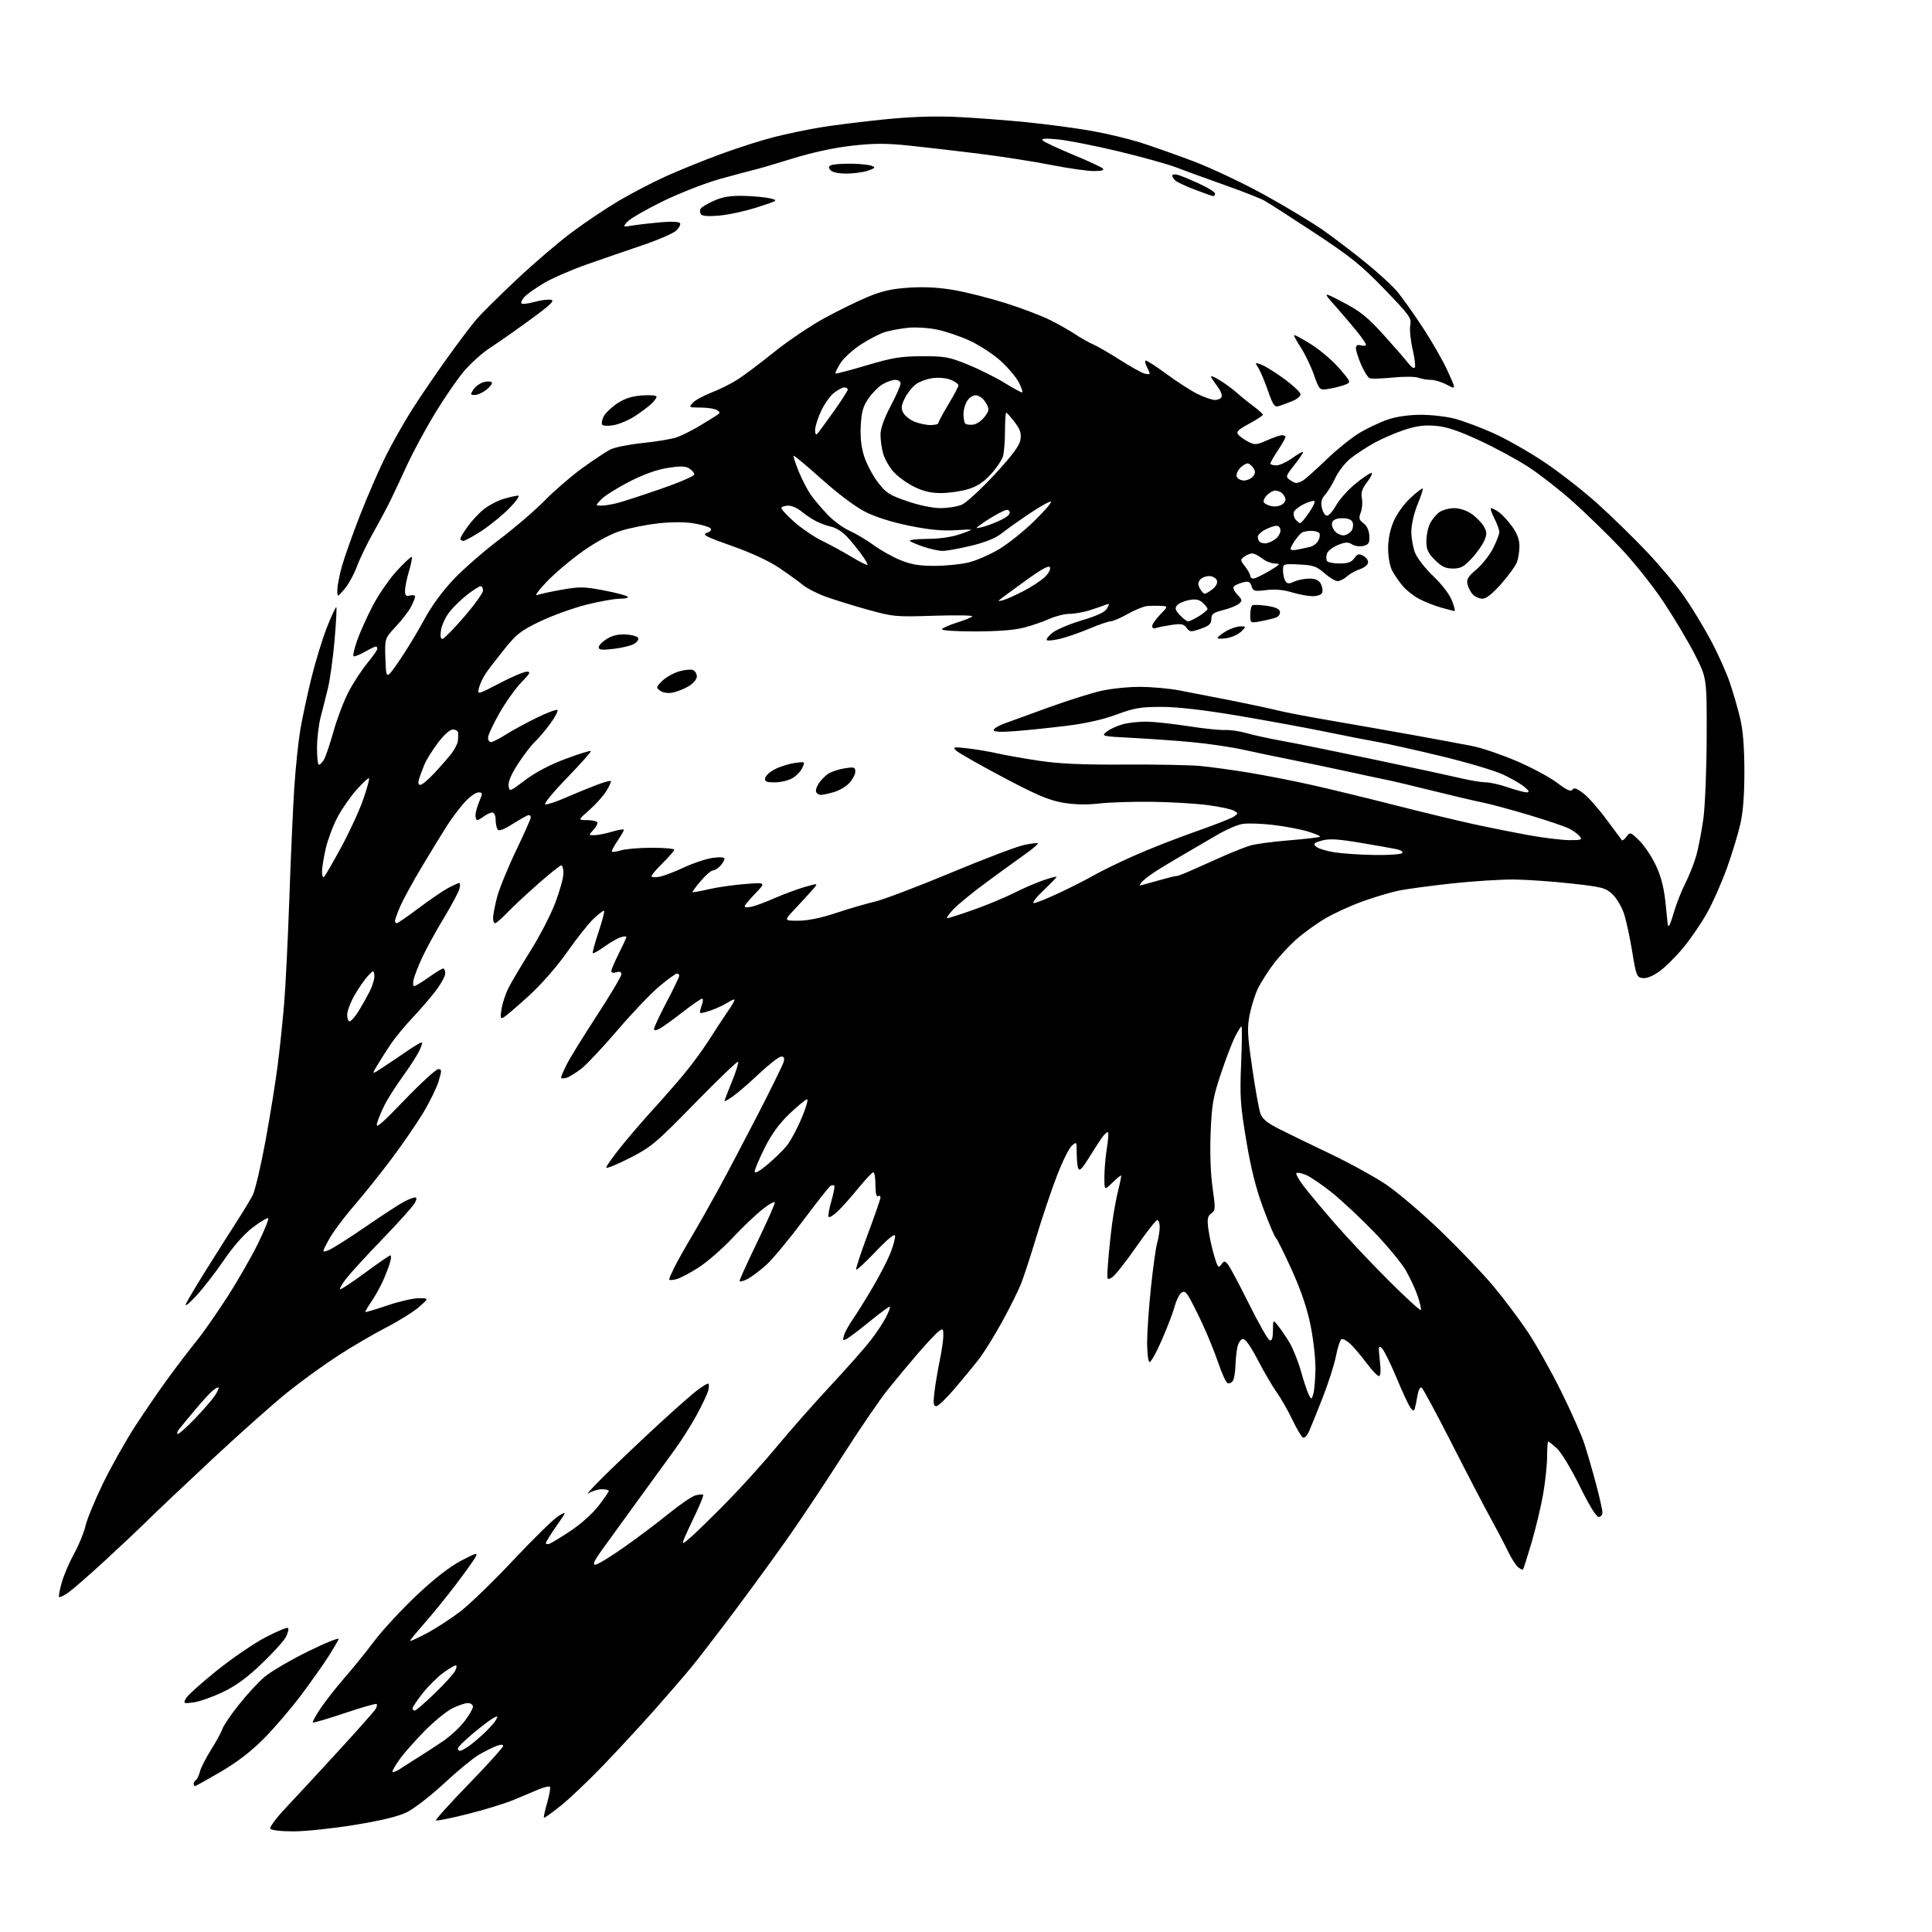 <?xml version="1.0" encoding="UTF-8" standalone="no"?>
<svg 
  version="1.1" 
  xmlns="http://www.w3.org/2000/svg" 
  xmlns:xlink="http://www.w3.org/1999/xlink" 
  xmlns:svg="http://www.w3.org/2000/svg"
  xmlns:rdf="http://www.w3.org/1999/02/22-rdf-syntax-ns#"
  xmlns:cc="http://creativecommons.org/ns#"
  xmlns:dc="http://purl.org/dc/elements/1.1/"
  viewBox="0 0 768 768"
  width="768"
  height="768"
>
<style>svg {background-color: white; }</style>"
<path stroke="none" fill="black" fill-rule="evenodd" d="M116.62,728.00C111.66,728.00 107.84,727.55 107.46,726.93C107.09,726.34 109.88,722.59 113.65,718.60C117.42,714.61 126.80,704.47 134.50,696.07C142.20,687.68 148.88,680.14 149.34,679.33C149.80,678.52 149.97,677.63 149.70,677.37C149.44,677.10 143.72,678.74 137.00,681.00C130.28,683.26 124.59,684.93 124.36,684.70C124.13,684.47 125.55,681.89 127.52,678.97C129.48,676.06 133.69,670.71 136.86,667.08C140.04,663.46 145.39,656.85 148.75,652.39C152.12,647.94 159.70,639.74 165.60,634.18C172.65,627.54 178.72,622.82 183.26,620.43C189.38,617.22 190.05,617.05 189.02,618.96C188.39,620.15 184.90,625.03 181.27,629.81C177.65,634.59 172.05,641.49 168.84,645.13C165.63,648.78 163.00,651.99 163.00,652.27C163.00,652.54 165.96,651.20 169.58,649.28C173.20,647.36 179.20,643.47 182.92,640.64C186.64,637.81 196.22,628.52 204.22,620.00C212.22,611.48 220.25,603.64 222.06,602.59C225.35,600.68 225.35,600.68 221.18,606.63C218.88,609.91 217.00,612.95 217.00,613.40C217.00,613.85 217.66,613.96 218.46,613.65C219.27,613.34 223.05,611.04 226.86,608.52C230.77,605.95 235.58,601.64 237.89,598.64C240.15,595.71 242.00,593.02 242.00,592.66C242.00,592.30 240.75,592.00 239.22,592.00C237.69,592.00 235.33,592.72 233.97,593.60C232.61,594.48 235.80,591.00 241.05,585.85C246.30,580.71 255.75,571.75 262.05,565.95C268.35,560.15 275.12,554.19 277.09,552.70C279.07,551.22 281.03,550.00 281.45,550.00C281.87,550.00 281.92,551.19 281.55,552.65C281.19,554.11 279.08,558.58 276.88,562.60C274.68,566.61 270.77,572.78 268.19,576.31C265.61,579.84 259.00,588.93 253.50,596.51C248.00,604.09 241.60,612.92 239.28,616.14C236.24,620.36 235.49,622.00 236.63,622.00C237.50,622.00 242.71,618.83 248.21,614.95C253.72,611.07 261.77,605.00 266.12,601.46C270.46,597.93 275.16,594.75 276.56,594.40C277.95,594.05 279.29,593.96 279.53,594.20C279.77,594.43 278.35,597.98 276.38,602.07C274.41,606.15 272.38,610.57 271.88,611.87C271.04,614.03 271.30,613.94 274.73,610.95C276.80,609.13 283.15,602.94 288.83,597.17C294.51,591.41 303.48,581.48 308.76,575.10C314.04,568.72 323.60,557.88 330.01,551.00C336.41,544.12 343.56,536.06 345.90,533.07C348.23,530.08 351.04,525.88 352.14,523.72C353.24,521.57 353.97,519.64 353.76,519.43C353.55,519.22 350.03,521.78 345.94,525.12C341.85,528.46 337.67,531.64 336.66,532.18C335.04,533.05 334.90,532.88 335.49,530.84C335.87,529.55 337.43,526.70 338.97,524.50C340.50,522.30 344.04,516.62 346.84,511.87C349.64,507.13 352.87,500.87 354.01,497.97C355.15,495.07 355.96,492.03 355.79,491.22C355.61,490.28 352.79,492.59 348.17,497.45C344.14,501.70 340.62,504.95 340.35,504.69C340.09,504.42 342.15,498.12 344.93,490.68C347.72,483.24 350.00,476.65 350.00,476.02C350.00,475.39 349.55,475.16 349.00,475.50C348.38,475.88 348.00,474.18 348.00,471.06C348.00,468.28 347.63,466.00 347.17,466.00C346.72,466.00 344.06,468.81 341.26,472.25C338.46,475.69 334.79,479.82 333.10,481.43C331.41,483.04 329.75,484.08 329.42,483.75C329.09,483.42 329.56,480.59 330.47,477.47C331.38,474.34 331.90,471.56 331.63,471.29C331.35,471.02 330.66,471.09 330.09,471.45C329.51,471.80 324.60,478.04 319.17,485.30C313.75,492.56 307.26,500.37 304.77,502.67C302.27,504.96 298.83,507.56 297.11,508.44C295.40,509.33 294.00,509.65 294.00,509.16C294.00,508.67 297.15,501.75 301.00,493.78C304.85,485.81 308.00,478.73 308.00,478.06C308.00,477.38 305.75,478.62 303.01,480.80C300.27,482.99 294.88,488.14 291.04,492.25C287.20,496.36 281.23,501.56 277.78,503.80C274.33,506.04 270.26,508.17 268.75,508.54C267.24,508.91 266.00,508.93 266.00,508.57C266.00,508.21 266.95,506.03 268.11,503.71C269.28,501.39 272.36,495.90 274.97,491.50C277.58,487.10 282.42,478.55 285.73,472.50C289.04,466.45 296.03,453.18 301.27,443.00C306.51,432.82 311.10,423.49 311.47,422.25C311.96,420.59 311.72,420.00 310.57,420.00C309.71,420.00 305.74,423.07 301.75,426.81C297.76,430.56 293.04,434.64 291.25,435.88C289.46,437.12 288.00,437.93 288.00,437.67C288.00,437.42 289.34,433.92 290.97,429.91C292.60,425.89 293.70,422.37 293.40,422.07C293.11,421.77 285.36,429.21 276.18,438.60C260.64,454.49 258.87,455.98 250.25,460.38C245.16,462.97 241.00,464.65 241.00,464.11C241.00,463.56 243.65,459.83 246.88,455.81C250.11,451.79 255.65,445.35 259.17,441.50C262.70,437.65 268.23,431.35 271.46,427.50C274.70,423.65 279.35,417.35 281.79,413.50C284.23,409.65 287.53,404.63 289.11,402.34C290.70,400.05 292.00,397.86 292.00,397.47C292.00,397.09 290.84,397.53 289.43,398.45C288.02,399.38 285.02,400.79 282.77,401.58C280.53,402.37 278.52,402.85 278.32,402.65C278.11,402.44 278.40,401.09 278.95,399.64C279.50,398.19 279.56,397.00 279.08,397.00C278.60,397.00 275.12,399.41 271.35,402.34C267.58,405.28 263.49,408.22 262.25,408.88C260.63,409.73 260.00,409.75 260.00,408.95C260.00,408.34 262.25,403.55 265.00,398.31C267.75,393.07 270.00,388.38 270.00,387.89C270.00,387.40 269.59,387.00 269.09,387.00C268.59,387.00 265.46,389.27 262.14,392.04C258.83,394.81 251.41,402.57 245.66,409.29C239.91,416.01 233.47,422.90 231.34,424.61C229.21,426.32 226.47,428.04 225.24,428.43C224.01,428.82 223.01,428.77 223.03,428.32C223.05,427.87 224.09,425.48 225.34,423.00C226.60,420.52 231.99,411.81 237.31,403.63C242.64,395.45 247.00,388.11 247.00,387.31C247.00,386.32 246.37,386.06 245.00,386.50C243.83,386.87 243.00,386.68 243.00,386.04C243.00,385.44 244.35,382.27 246.00,379.00C247.65,375.73 249.00,372.79 249.00,372.46C249.00,372.13 247.99,372.18 246.75,372.57C245.51,372.95 242.59,374.63 240.25,376.30C237.92,377.97 235.83,379.15 235.63,378.92C235.42,378.69 236.49,374.79 238.01,370.25C239.53,365.71 240.46,362.00 240.08,362.00C239.70,362.00 237.83,363.46 235.92,365.25C234.01,367.04 229.33,372.94 225.51,378.37C221.37,384.26 215.19,391.32 210.20,395.87C205.59,400.07 201.12,403.90 200.26,404.38C198.91,405.15 198.79,404.69 199.38,401.04C199.75,398.72 201.00,394.95 202.16,392.66C203.32,390.37 207.24,383.77 210.86,378.00C214.48,372.23 218.91,363.68 220.69,359.00C222.47,354.32 223.95,349.04 223.97,347.25C223.99,345.46 223.60,344.00 223.12,344.00C222.64,344.00 218.47,347.32 213.87,351.38C209.27,355.44 203.72,360.61 201.55,362.88C199.37,365.15 197.24,367.00 196.80,367.00C196.36,367.00 196.00,366.05 196.00,364.89C196.00,363.74 196.71,360.06 197.57,356.73C198.43,353.40 201.81,345.09 205.07,338.27C208.33,331.45 211.00,325.45 211.00,324.94C211.00,324.42 210.64,324.00 210.20,324.00C209.77,324.00 206.96,325.54 203.97,327.43C200.12,329.85 198.31,330.51 197.78,329.68C197.37,329.03 197.02,327.26 197.02,325.75C197.01,324.16 196.45,323.00 195.69,323.00C194.97,323.00 193.51,323.66 192.44,324.47C191.37,325.28 190.16,325.95 189.75,325.97C189.34,325.99 189.00,325.15 189.00,324.12C189.00,323.09 189.68,320.61 190.51,318.62C191.94,315.20 191.92,315.00 190.13,315.00C189.09,315.00 186.62,316.79 184.65,318.97C182.68,321.15 179.54,325.31 177.69,328.22C175.83,331.12 171.34,338.45 167.72,344.51C164.10,350.56 160.21,357.68 159.07,360.34C157.93,362.99 157.00,365.58 157.00,366.08C157.00,366.59 157.34,366.99 157.75,366.98C158.16,366.97 162.10,364.25 166.50,360.94C170.90,357.64 176.17,354.04 178.21,352.96C180.25,351.88 182.21,351.00 182.57,351.00C182.93,351.00 182.96,352.03 182.64,353.30C182.32,354.56 179.50,359.85 176.36,365.05C173.23,370.25 169.41,377.20 167.89,380.50C166.36,383.80 164.81,387.74 164.45,389.25C164.08,390.76 164.17,392.00 164.64,392.00C165.12,392.00 167.72,390.43 170.43,388.50C173.14,386.58 175.72,385.00 176.18,385.00C176.63,385.00 177.00,385.87 177.00,386.92C177.00,387.98 175.36,391.02 173.36,393.67C171.36,396.33 167.17,401.20 164.05,404.50C160.94,407.80 157.03,412.52 155.37,415.00C153.72,417.48 151.31,421.24 150.03,423.37C147.69,427.23 147.69,427.23 152.09,424.37C154.51,422.79 158.93,419.81 161.91,417.75C164.89,415.69 167.52,414.18 167.74,414.41C167.96,414.63 167.38,416.32 166.44,418.16C165.51,420.00 162.59,424.47 159.96,428.11C157.34,431.74 154.19,436.68 152.96,439.08C151.74,441.48 150.35,444.81 149.89,446.47C149.21,448.90 151.36,447.09 160.84,437.25C167.33,430.51 173.35,425.00 174.22,425.00C175.64,425.00 175.66,425.49 174.38,429.75C173.60,432.36 170.83,438.03 168.23,442.35C165.63,446.67 159.90,454.99 155.50,460.85C151.10,466.71 144.35,475.14 140.50,479.58C136.65,484.03 132.23,489.99 130.69,492.83C127.88,498.00 127.88,498.00 130.58,496.97C132.06,496.41 138.73,492.20 145.39,487.61C152.05,483.03 158.94,478.54 160.70,477.64C162.46,476.74 164.39,476.00 164.99,476.00C165.73,476.00 165.70,476.70 164.87,478.24C164.21,479.47 158.44,485.91 152.04,492.54C145.63,499.18 139.12,506.29 137.56,508.33C136.00,510.38 134.92,512.26 135.17,512.50C135.42,512.75 139.87,509.82 145.06,505.99C150.25,502.16 154.81,499.02 155.18,499.01C155.55,499.01 155.49,500.28 155.04,501.85C154.59,503.42 153.34,506.68 152.27,509.10C151.19,511.52 149.11,515.26 147.64,517.41C146.18,519.55 145.10,521.42 145.24,521.56C145.38,521.70 149.32,520.51 154.00,518.93C158.68,517.34 164.30,516.05 166.50,516.06C170.50,516.08 170.50,516.08 166.63,519.50C164.50,521.39 158.65,525.04 153.64,527.63C148.62,530.22 140.01,535.25 134.51,538.81C129.00,542.37 120.00,548.88 114.50,553.28C109.00,557.67 95.52,569.65 84.55,579.89C73.57,590.12 62.10,600.98 59.05,604.01C56.00,607.04 48.38,614.24 42.11,620.01C35.85,625.78 29.21,631.59 27.36,632.91C25.51,634.24 23.77,635.10 23.50,634.83C23.23,634.56 23.72,631.90 24.59,628.92C25.46,625.94 27.69,620.76 29.55,617.41C31.40,614.06 33.40,609.17 33.99,606.55C34.58,603.93 37.72,596.32 40.97,589.63C44.23,582.95 49.95,572.76 53.70,566.99C57.44,561.22 63.42,552.50 67.00,547.62C70.58,542.74 75.56,536.21 78.08,533.12C80.60,530.03 86.09,522.18 90.28,515.68C94.47,509.18 99.99,499.58 102.54,494.36C105.10,489.13 106.94,484.60 106.62,484.29C106.31,483.98 103.60,485.57 100.59,487.84C97.08,490.50 92.89,495.24 88.83,501.17C85.36,506.24 80.35,512.66 77.70,515.44C74.55,518.76 73.29,519.64 74.06,518.00C74.71,516.62 78.62,510.10 82.76,503.50C86.90,496.90 92.18,488.56 94.50,484.98C96.82,481.39 99.50,476.94 100.46,475.09C101.41,473.23 103.71,463.45 105.57,453.35C107.42,443.25 109.60,429.70 110.41,423.24C111.23,416.78 112.37,405.88 112.95,399.00C113.53,392.12 114.46,373.23 115.02,357.00C115.58,340.77 116.47,320.98 116.99,313.00C117.52,305.02 118.60,294.68 119.39,290.00C120.19,285.32 122.17,276.10 123.79,269.50C125.42,262.90 128.22,253.78 130.02,249.23C131.82,244.68 133.48,241.15 133.70,241.37C133.92,241.59 133.60,247.56 132.98,254.64C132.36,261.71 131.19,270.20 130.38,273.50C129.58,276.80 128.27,281.98 127.48,285.00C126.68,288.02 126.02,293.54 126.02,297.25C126.01,300.96 126.34,304.00 126.76,304.00C127.18,304.00 128.06,303.13 128.72,302.07C129.39,301.01 131.11,295.94 132.55,290.82C133.99,285.69 136.70,278.56 138.59,274.97C140.47,271.39 143.81,266.27 146.01,263.62C148.20,260.96 150.00,258.38 150.00,257.89C150.00,257.40 149.72,257.00 149.39,257.00C149.05,257.00 147.03,257.98 144.90,259.18C142.77,260.38 140.79,261.12 140.51,260.84C140.23,260.56 140.87,257.79 141.94,254.68C143.01,251.58 145.79,245.36 148.13,240.87C150.46,236.38 154.83,230.06 157.82,226.82C160.82,223.59 163.47,221.13 163.70,221.37C163.94,221.61 163.43,224.18 162.57,227.08C161.71,229.99 161.00,233.46 161.00,234.80C161.00,236.74 161.40,237.13 163.00,236.71C164.10,236.42 165.00,236.62 165.00,237.14C165.00,237.67 164.28,239.50 163.39,241.21C162.51,242.92 159.79,246.45 157.35,249.06C152.92,253.80 152.92,253.80 153.21,262.00C153.50,270.21 153.50,270.21 158.58,262.85C161.37,258.81 165.81,251.51 168.45,246.63C171.52,240.93 175.79,235.07 180.37,230.25C184.29,226.12 192.45,219.01 198.50,214.44C204.55,209.88 212.65,202.93 216.50,199.00C220.35,195.07 227.10,189.24 231.50,186.06C235.90,182.88 240.89,179.56 242.60,178.69C244.30,177.82 250.15,176.65 255.60,176.09C261.04,175.53 267.07,174.52 269.00,173.85C270.93,173.18 274.98,171.16 278.00,169.35C281.02,167.54 284.18,165.60 285.00,165.03C286.33,164.11 286.33,163.89 285.00,163.02C284.18,162.47 281.29,162.02 278.60,162.02C273.86,162.00 273.75,161.94 275.39,160.12C276.32,159.09 279.66,157.26 282.79,156.06C285.93,154.86 290.63,152.52 293.23,150.85C295.82,149.19 302.35,144.28 307.73,139.95C313.10,135.62 322.00,129.61 327.50,126.59C333.00,123.58 340.88,119.71 345.00,118.01C350.74,115.63 354.61,114.77 361.50,114.34C367.59,113.95 373.41,114.28 379.50,115.35C384.45,116.22 393.68,118.57 400.00,120.58C406.32,122.58 414.20,125.59 417.50,127.25C420.80,128.91 425.30,131.46 427.50,132.93C429.70,134.39 432.85,136.17 434.50,136.87C436.15,137.58 440.88,140.31 445.00,142.94C449.12,145.57 453.51,148.04 454.75,148.43C455.99,148.82 457.00,148.85 457.00,148.50C457.00,148.15 456.51,146.96 455.92,145.85C455.32,144.74 455.06,143.61 455.33,143.34C455.60,143.07 459.32,145.44 463.61,148.61C467.89,151.78 473.55,155.41 476.19,156.69C478.83,157.96 481.87,159.00 482.94,159.00C484.01,159.00 485.19,158.51 485.56,157.90C485.93,157.30 485.37,155.62 484.30,154.15C483.24,152.69 481.98,150.85 481.51,150.06C480.99,149.19 482.20,149.55 484.57,150.97C486.73,152.26 489.85,154.52 491.50,156.00C493.15,157.48 496.19,159.94 498.25,161.46C500.31,162.99 502.00,164.52 502.00,164.87C501.99,165.22 499.54,166.82 496.54,168.44C492.16,170.81 491.30,171.66 492.22,172.76C492.84,173.51 494.63,174.79 496.20,175.60C498.78,176.94 499.47,176.89 503.65,175.04C506.18,173.92 508.87,173.00 509.63,173.00C510.38,173.00 511.00,173.34 511.00,173.75C510.99,174.16 509.65,176.53 508.00,179.00C506.35,181.47 505.01,183.84 505.00,184.25C505.00,184.66 506.06,185.00 507.35,185.00C508.64,185.00 511.57,183.65 513.85,181.99C516.13,180.34 518.00,179.33 517.99,179.74C517.98,180.16 516.38,182.51 514.43,184.97C511.14,189.11 511.01,189.53 512.63,190.72C513.59,191.42 514.78,192.00 515.26,192.00C515.74,192.00 516.89,191.59 517.82,191.09C518.74,190.60 522.92,186.88 527.10,182.84C531.28,178.80 537.30,173.95 540.47,172.05C543.65,170.16 548.72,167.77 551.75,166.75C555.19,165.59 560.09,164.89 564.87,164.89C569.07,164.89 575.18,165.60 578.46,166.48C581.74,167.36 588.48,169.89 593.46,172.10C598.43,174.30 607.52,179.45 613.66,183.54C619.80,187.63 629.48,195.18 635.16,200.32C640.85,205.46 649.66,214.06 654.73,219.43C659.81,224.80 666.38,232.64 669.32,236.85C672.27,241.06 677.01,248.83 679.85,254.12C682.70,259.40 686.16,267.05 687.55,271.12C688.94,275.18 690.82,281.65 691.73,285.50C692.87,290.26 693.40,296.98 693.42,306.50C693.43,316.03 692.91,322.80 691.78,327.71C690.87,331.68 688.46,339.55 686.43,345.20C684.39,350.86 680.88,358.80 678.62,362.85C676.35,366.90 672.12,373.10 669.21,376.63C666.30,380.16 662.04,384.41 659.74,386.07C657.13,387.96 654.63,388.98 653.04,388.80C650.63,388.52 650.41,387.96 648.82,378.22C647.90,372.57 646.42,365.78 645.54,363.13C644.67,360.49 642.63,357.06 641.02,355.52C638.32,352.94 637.01,352.59 624.79,351.23C617.48,350.41 607.23,349.69 602.00,349.62C596.77,349.56 585.52,350.27 577.00,351.20C568.48,352.14 559.02,353.41 556.00,354.03C552.98,354.66 546.67,356.53 542.00,358.19C537.33,359.84 530.54,362.93 526.92,365.04C523.30,367.16 517.97,371.02 515.06,373.63C512.16,376.25 508.09,380.67 506.03,383.46C503.96,386.26 501.35,390.36 500.22,392.58C499.08,394.79 497.58,399.44 496.86,402.89C495.71,408.48 495.81,410.87 497.76,424.38C498.97,432.74 500.42,440.91 501.00,442.54C501.77,444.74 503.64,446.32 508.27,448.68C511.70,450.43 520.80,454.86 528.50,458.52C536.20,462.18 546.29,467.72 550.92,470.82C555.55,473.93 565.41,482.33 572.84,489.48C580.26,496.64 589.63,506.45 593.67,511.29C597.70,516.12 603.75,524.16 607.11,529.16C610.47,534.16 616.48,544.83 620.47,552.88C624.46,560.92 628.68,570.42 629.84,574.00C631.00,577.58 633.09,584.77 634.47,590.00C635.86,595.23 637.00,600.29 637.00,601.25C637.00,602.21 636.32,603.00 635.49,603.00C634.54,603.00 631.71,598.38 627.98,590.79C624.66,584.03 620.62,577.33 618.93,575.79C617.25,574.25 615.68,573.00 615.44,573.00C615.20,573.00 615.00,575.64 615.00,578.87C615.00,582.10 614.32,588.73 613.48,593.62C612.64,598.50 610.57,607.23 608.88,613.00C607.18,618.77 605.63,623.68 605.42,623.89C605.22,624.11 604.31,623.68 603.42,622.93C602.52,622.19 600.70,619.31 599.38,616.54C598.05,613.77 594.97,607.90 592.54,603.50C590.11,599.10 583.16,585.75 577.10,573.83C571.03,561.91 565.63,551.89 565.09,551.55C564.54,551.21 563.82,552.62 563.47,554.72C563.13,556.80 562.64,559.14 562.39,559.92C562.03,561.03 561.63,560.91 560.55,559.38C559.80,558.30 557.32,552.93 555.04,547.46C552.76,541.98 550.21,536.83 549.36,536.00C547.96,534.65 547.88,535.12 548.50,540.75C548.97,544.94 548.85,547.00 548.13,547.00C547.54,547.00 545.30,544.64 543.15,541.75C541.00,538.86 538.10,535.44 536.70,534.15C535.29,532.85 533.73,532.05 533.21,532.37C532.69,532.69 531.73,535.68 531.08,539.01C530.42,542.35 528.09,549.67 525.89,555.29C523.70,560.91 521.25,566.99 520.44,568.80C519.60,570.71 518.52,571.82 517.90,571.44C517.30,571.07 515.37,567.78 513.61,564.13C511.86,560.48 509.09,555.65 507.46,553.39C505.83,551.12 502.48,545.38 500.00,540.63C497.05,534.97 494.98,532.08 494.01,532.25C493.19,532.40 492.23,533.87 491.88,535.51C491.52,537.16 491.18,540.52 491.10,543.00C491.03,545.48 490.58,548.12 490.10,548.87C489.62,549.63 488.70,550.07 488.05,549.85C487.41,549.64 485.75,546.09 484.36,541.98C482.98,537.87 480.06,530.67 477.87,526.00C475.69,521.33 473.22,516.46 472.38,515.18C471.17,513.33 470.58,513.10 469.44,514.05C468.66,514.70 467.52,517.09 466.93,519.37C466.33,521.64 464.03,527.66 461.81,532.74C459.60,537.83 457.39,541.74 456.89,541.43C456.40,541.13 456.00,537.59 456.00,533.57C456.00,529.55 456.68,519.76 457.52,511.81C458.35,503.87 459.48,495.82 460.02,493.94C460.56,492.05 461.00,489.27 461.00,487.76C461.00,486.24 460.56,485.00 460.03,485.00C459.50,485.00 455.71,489.84 451.60,495.75C447.50,501.66 443.19,507.08 442.03,507.79C439.92,509.06 439.91,509.02 440.52,501.29C440.86,497.00 441.58,490.12 442.14,486.00C442.69,481.88 443.77,476.04 444.53,473.04C445.29,470.04 445.79,467.46 445.64,467.30C445.48,467.15 443.93,468.42 442.18,470.13C439.00,473.24 439.00,473.24 439.01,467.87C439.01,464.92 439.45,459.83 439.98,456.56C440.52,453.30 440.73,450.40 440.46,450.12C440.18,449.85 439.18,450.68 438.23,451.98C437.28,453.27 434.87,456.98 432.88,460.22C430.18,464.59 429.09,465.68 428.63,464.47C428.28,463.57 428.00,460.78 428.00,458.26C428.00,453.77 427.97,453.72 426.02,455.48C424.93,456.46 422.29,461.82 420.15,467.39C418.00,472.95 414.37,483.72 412.08,491.31C409.79,498.91 407.01,507.43 405.91,510.24C404.80,513.05 401.40,519.88 398.35,525.43C395.29,530.97 391.24,537.52 389.34,540.00C387.44,542.48 383.10,547.76 379.71,551.75C376.32,555.74 372.92,559.00 372.16,559.00C371.05,559.00 370.91,557.83 371.47,553.25C371.85,550.09 372.81,544.43 373.59,540.68C374.36,536.94 375.00,532.52 375.00,530.88C375.00,528.18 374.82,528.01 373.19,529.19C372.19,529.91 368.47,533.88 364.90,538.00C361.34,542.12 355.91,548.65 352.83,552.50C349.75,556.35 341.90,567.83 335.39,578.00C328.88,588.17 319.47,602.35 314.48,609.50C309.50,616.65 299.69,630.15 292.70,639.50C285.70,648.85 277.62,659.36 274.74,662.85C271.86,666.34 265.25,673.99 260.05,679.85C254.85,685.71 245.85,695.45 240.05,701.50C234.25,707.55 226.59,714.84 223.04,717.70C219.48,720.57 216.42,722.75 216.23,722.56C216.04,722.37 216.62,719.66 217.53,716.53C218.44,713.41 218.92,710.59 218.60,710.27C218.28,709.95 216.33,710.40 214.26,711.26C212.19,712.13 207.72,714.00 204.31,715.43C200.91,716.86 192.65,719.41 185.97,721.09C179.28,722.77 173.58,723.92 173.30,723.64C173.02,723.35 178.91,716.82 186.40,709.11C193.88,701.40 200.00,694.63 200.00,694.07C200.00,693.38 199.11,693.39 197.25,694.09C195.74,694.66 192.62,696.22 190.31,697.57C188.01,698.91 181.78,704.05 176.47,708.98C171.16,713.91 164.49,719.06 161.66,720.43C158.21,722.10 151.31,723.76 140.81,725.46C132.18,726.86 121.30,728.00 116.62,728.00zM77.51,710.00C77.23,710.00 77.00,709.58 77.00,709.06C77.00,708.54 77.40,707.87 77.89,707.57C78.38,707.27 79.09,705.78 79.47,704.26C79.84,702.74 81.85,698.80 83.93,695.50C86.01,692.20 88.04,688.47 88.43,687.22C88.83,685.96 91.75,681.67 94.92,677.68C98.09,673.69 102.67,668.72 105.09,666.65C107.52,664.57 115.27,660.02 122.32,656.53C129.37,653.04 134.90,650.82 134.60,651.59C134.31,652.36 132.44,655.54 130.45,658.65C128.46,661.76 123.63,668.58 119.72,673.80C115.81,679.03 109.21,686.74 105.06,690.95C99.90,696.16 94.40,700.41 87.76,704.30C82.40,707.43 77.79,710.00 77.51,710.00zM159.25,703.03C161.04,701.84 164.46,699.66 166.86,698.18C169.26,696.71 173.51,693.92 176.31,692.00C179.11,690.07 182.89,686.55 184.70,684.17C186.52,681.79 188.00,679.20 188.00,678.42C188.00,677.64 187.08,677.00 185.96,677.00C184.84,677.00 182.03,677.96 179.71,679.14C177.39,680.31 172.48,684.34 168.79,688.09C165.10,691.84 160.72,696.79 159.04,699.10C157.37,701.41 156.00,703.73 156.00,704.25C156.00,704.77 157.46,704.22 159.25,703.03zM182.78,696.00C183.21,696.00 184.67,695.26 186.03,694.35C187.39,693.44 190.22,691.08 192.33,689.10C194.44,687.12 196.61,684.68 197.15,683.67C198.04,682.06 197.92,681.97 196.10,682.95C194.98,683.55 191.34,686.30 188.03,689.06C184.71,691.82 182.00,694.51 182.00,695.04C182.00,695.57 182.35,696.00 182.78,696.00zM164.85,680.00C165.32,680.00 168.85,676.96 172.70,673.25C176.55,669.54 180.24,665.49 180.89,664.25C181.54,663.01 181.67,662.00 181.19,662.00C180.70,662.00 178.45,663.34 176.19,664.98C173.93,666.61 170.27,670.25 168.04,673.07C165.82,675.88 164.00,678.59 164.00,679.09C164.00,679.59 164.38,680.00 164.85,680.00zM76.93,676.74C72.92,677.27 72.81,677.22 73.92,675.14C74.56,673.96 80.05,669.00 86.13,664.12C92.21,659.23 100.93,653.27 105.52,650.87C110.10,648.47 114.14,646.80 114.50,647.16C114.85,647.52 114.48,649.11 113.66,650.69C112.84,652.28 108.50,657.08 104.00,661.37C98.17,666.95 93.74,670.17 88.47,672.68C84.41,674.60 79.22,676.43 76.93,676.74zM70.72,570.00C71.25,570.00 74.38,567.19 77.67,563.75C80.96,560.31 84.47,556.25 85.46,554.72C86.46,553.19 87.10,551.77 86.89,551.55C86.67,551.34 85.60,551.92 84.50,552.84C83.40,553.76 80.24,557.21 77.48,560.51C74.71,563.80 71.84,567.29 71.10,568.25C70.36,569.21 70.19,570.00 70.72,570.00zM522.09,554.00C522.48,552.62 522.85,548.20 522.90,544.16C522.96,540.12 522.08,532.30 520.95,526.77C519.56,519.93 517.16,512.89 513.43,504.66C510.41,498.02 507.58,492.34 507.15,492.04C506.71,491.74 504.49,486.50 502.21,480.39C499.26,472.48 497.30,464.69 495.41,453.39C493.05,439.27 492.82,435.86 493.37,422.75C493.71,414.64 493.77,408.00 493.51,408.00C493.25,408.00 492.10,409.85 490.94,412.12C489.79,414.38 487.25,421.02 485.30,426.87C482.21,436.16 481.69,439.12 481.24,450.32C480.93,458.27 481.22,466.54 482.01,472.10C483.21,480.43 483.17,481.15 481.50,482.38C480.00,483.47 479.81,484.54 480.37,488.73C480.74,491.50 481.75,496.16 482.62,499.10C484.02,503.80 484.36,504.23 485.47,502.71C486.64,501.10 486.84,501.10 488.12,502.63C488.88,503.54 492.65,510.61 496.50,518.35C500.35,526.10 504.06,532.60 504.75,532.80C505.61,533.05 506.01,531.82 506.02,528.83C506.04,524.50 506.04,524.50 508.05,527.00C509.16,528.38 511.20,531.39 512.59,533.69C513.98,536.00 516.05,541.17 517.18,545.19C518.31,549.21 519.71,553.40 520.30,554.50C521.34,556.42 521.40,556.41 522.09,554.00zM564.83,520.75C565.01,520.34 564.45,517.87 563.57,515.25C562.70,512.64 560.58,508.06 558.87,505.07C557.15,502.08 551.42,495.15 546.13,489.67C540.83,484.19 533.32,477.16 529.43,474.05C525.54,470.94 520.92,467.79 519.15,467.06C517.38,466.33 515.67,466.00 515.34,466.32C515.02,466.65 516.27,468.92 518.13,471.38C519.98,473.83 525.54,480.49 530.47,486.17C535.40,491.85 545.08,502.12 551.97,509.00C558.86,515.88 564.65,521.16 564.83,520.75zM305.10,462.92C307.90,460.57 311.39,457.16 312.85,455.33C314.30,453.50 316.92,448.63 318.65,444.50C320.39,440.38 321.37,437.00 320.83,437.00C320.29,437.00 317.17,439.56 313.90,442.68C309.75,446.64 306.75,450.76 303.97,456.29C301.79,460.66 300.00,464.90 300.00,465.71C300.00,466.65 301.86,465.63 305.10,462.92zM138.99,406.00C139.53,406.00 141.04,404.31 142.34,402.25C143.64,400.19 145.70,396.55 146.91,394.17C148.13,391.79 148.98,388.88 148.81,387.69C148.50,385.55 148.48,385.55 146.19,388.02C144.91,389.38 142.55,392.80 140.94,395.62C139.32,398.44 138.00,401.93 138.00,403.37C138.00,404.82 138.44,406.00 138.99,406.00zM663.43,368.00C663.67,368.00 664.60,365.44 665.51,362.30C666.43,359.17 668.44,354.08 670.00,351.00C671.56,347.92 673.51,342.94 674.34,339.95C675.17,336.95 676.42,330.45 677.11,325.50C677.79,320.55 678.39,305.93 678.43,293.00C678.50,269.50 678.50,269.50 673.63,260.00C670.95,254.78 665.32,245.35 661.13,239.06C656.93,232.76 649.23,223.13 644.00,217.65C638.77,212.17 630.29,203.93 625.16,199.34C620.02,194.75 612.14,188.61 607.66,185.68C603.17,182.75 594.33,177.96 588.00,175.04C579.42,171.08 574.97,169.61 570.50,169.26C566.02,168.91 562.85,169.34 558.00,170.97C554.42,172.16 549.03,174.53 546.02,176.21C543.00,177.90 538.85,180.64 536.78,182.30C534.72,183.96 532.05,187.38 530.86,189.91C529.67,192.43 527.82,195.48 526.75,196.67C525.29,198.30 524.97,199.60 525.48,201.92C525.85,203.61 526.76,205.00 527.50,205.00C528.24,205.00 529.90,203.11 531.18,200.80C532.45,198.50 535.88,194.67 538.79,192.30C541.70,189.94 544.56,188.00 545.16,188.00C545.75,188.00 545.01,189.61 543.51,191.58C541.43,194.30 540.92,195.85 541.37,198.08C541.69,199.69 541.49,202.22 540.92,203.71C540.05,206.00 540.22,206.66 542.03,208.02C543.38,209.04 544.23,210.87 544.33,213.00C544.47,215.82 544.09,216.47 542.00,217.00C540.61,217.36 538.61,217.10 537.50,216.41C535.88,215.40 534.79,215.45 531.79,216.67C529.75,217.50 527.81,219.04 527.47,220.08C527.14,221.13 527.15,222.44 527.49,222.99C527.84,223.55 530.09,224.00 532.50,224.00C535.81,224.00 537.24,223.49 538.35,221.91C539.58,220.16 540.15,220.01 541.96,220.98C543.15,221.62 543.98,222.85 543.81,223.73C543.64,224.61 542.15,225.77 540.50,226.29C538.85,226.82 536.57,228.10 535.44,229.13C534.30,230.16 532.63,231.00 531.72,231.00C530.81,231.00 528.45,229.58 526.47,227.84C523.35,225.10 522.02,224.65 516.44,224.39C510.03,224.10 510.00,224.11 510.02,226.80C510.02,228.28 510.44,230.15 510.94,230.94C511.69,232.12 512.34,232.17 514.48,231.19C515.92,230.54 518.63,230.00 520.51,230.00C522.95,230.00 524.25,230.60 525.04,232.08C525.65,233.22 525.91,234.80 525.61,235.58C525.29,236.41 523.70,237.00 521.78,236.99C519.98,236.98 516.25,236.29 513.50,235.45C510.17,234.44 506.78,234.14 503.35,234.57C498.65,235.15 498.14,235.01 497.51,233.02C496.94,231.24 496.32,230.95 494.16,231.49C492.70,231.85 491.08,232.55 490.56,233.06C489.99,233.62 490.48,234.88 491.85,236.34C493.85,238.47 493.91,238.83 492.48,240.02C491.60,240.74 488.79,241.87 486.22,242.52C482.30,243.52 481.54,244.10 481.52,246.10C481.50,248.02 480.64,248.80 477.27,249.96C473.34,251.32 472.93,251.29 471.68,249.58C470.54,248.02 469.56,247.84 465.53,248.44C462.90,248.84 460.13,249.40 459.37,249.69C458.62,249.98 458.00,249.62 458.00,248.90C458.00,248.18 459.44,246.11 461.20,244.30C464.39,241.00 464.39,241.00 461.45,240.84C459.83,240.76 457.38,240.79 456.00,240.91C454.62,241.03 451.14,242.45 448.27,244.06C445.39,245.68 442.32,247.00 441.46,247.00C440.60,247.00 436.88,248.27 433.20,249.83C429.51,251.39 424.31,253.21 421.63,253.88C418.95,254.54 416.47,254.80 416.13,254.46C415.78,254.11 416.79,252.79 418.37,251.53C419.94,250.27 425.22,248.04 430.10,246.58C436.37,244.70 439.31,243.30 440.10,241.81C441.10,239.95 441.01,239.79 439.37,240.47C438.34,240.89 435.52,241.86 433.09,242.62C430.67,243.38 427.07,244.01 425.09,244.02C423.12,244.03 419.54,244.94 417.14,246.02C414.74,247.11 410.17,248.68 406.99,249.50C403.23,250.48 396.44,251.00 387.55,251.00C379.62,251.00 374.12,250.62 374.44,250.09C374.75,249.59 377.49,248.40 380.53,247.45C383.58,246.49 386.26,245.38 386.51,244.99C386.75,244.59 379.86,244.49 371.18,244.77C355.87,245.26 355.08,245.18 344.44,242.21C338.41,240.53 330.89,238.18 327.72,237.00C324.56,235.81 320.74,233.83 319.23,232.59C317.73,231.34 313.54,228.32 309.92,225.86C305.74,223.02 298.84,219.81 290.99,217.04C280.49,213.33 278.99,212.55 280.99,211.81C282.54,211.23 283.00,210.60 282.35,209.95C281.80,209.40 278.79,208.53 275.65,208.02C272.11,207.45 266.78,207.46 261.58,208.05C256.99,208.57 250.36,209.88 246.86,210.97C242.96,212.18 237.22,215.24 232.00,218.90C227.32,222.17 220.80,227.65 217.50,231.07C214.20,234.49 212.40,236.95 213.50,236.54C214.60,236.14 219.03,235.18 223.35,234.41C230.31,233.17 232.17,233.20 239.85,234.66C244.61,235.56 248.93,236.69 249.45,237.15C249.99,237.63 248.68,238.00 246.43,238.00C244.24,238.00 238.19,239.08 232.98,240.41C227.76,241.73 219.58,244.68 214.79,246.97C207.26,250.57 205.36,252.03 200.79,257.69C197.88,261.30 194.51,265.65 193.31,267.37C192.11,269.09 190.81,271.79 190.42,273.37C189.72,276.23 189.72,276.23 198.55,271.62C203.40,269.08 208.28,267.00 209.39,267.00C211.09,267.00 210.74,267.69 207.25,271.25C204.96,273.59 201.04,279.09 198.54,283.48C196.04,287.86 194.00,292.25 194.00,293.23C194.00,294.20 194.52,295.00 195.16,295.00C195.80,295.00 198.39,293.69 200.91,292.09C203.44,290.49 208.97,287.47 213.21,285.39C217.46,283.30 221.22,281.89 221.58,282.25C221.94,282.61 220.65,285.06 218.71,287.70C216.77,290.34 214.02,293.59 212.60,294.91C211.18,296.24 208.18,300.15 205.94,303.60C203.29,307.66 201.97,310.74 202.18,312.35C202.50,314.81 202.58,314.78 208.87,310.03C212.94,306.96 218.72,303.93 224.83,301.66C230.11,299.69 234.62,298.29 234.87,298.54C235.12,298.78 230.87,303.57 225.44,309.17C220.00,314.77 216.08,319.53 216.72,319.74C217.35,319.95 220.94,318.78 224.69,317.15C228.44,315.51 233.95,313.24 236.94,312.11C239.93,310.97 242.57,310.24 242.80,310.47C243.04,310.70 242.25,312.48 241.05,314.42C239.85,316.36 236.81,319.76 234.30,321.97C229.72,326.00 229.72,326.00 233.30,326.00C235.27,326.00 237.12,326.38 237.41,326.85C237.69,327.32 237.03,328.67 235.93,329.85C233.92,332.00 233.92,332.00 236.30,332.00C237.61,332.00 240.78,331.37 243.34,330.60C245.90,329.83 248.00,329.50 248.00,329.87C248.00,330.23 246.83,332.25 245.41,334.35C243.99,336.44 243.00,338.34 243.23,338.56C243.45,338.78 245.17,338.52 247.06,337.98C248.94,337.44 254.43,337.00 259.24,337.00C264.06,337.00 268.00,337.36 268.00,337.79C268.00,338.23 265.97,340.57 263.50,343.00C261.02,345.43 259.00,347.81 259.00,348.29C259.00,348.77 260.46,348.86 262.25,348.50C264.04,348.13 268.43,346.46 272.00,344.77C275.57,343.09 280.64,341.41 283.25,341.03C286.18,340.62 288.00,340.74 288.00,341.35C288.00,341.90 287.26,343.17 286.35,344.17C285.43,345.18 284.12,346.00 283.42,346.00C282.73,346.00 280.55,347.88 278.58,350.17C276.62,352.47 275.14,354.47 275.30,354.63C275.46,354.79 278.34,354.28 281.71,353.49C285.08,352.70 291.59,351.77 296.17,351.41C304.50,350.75 304.50,350.75 300.25,355.16C297.91,357.59 296.00,359.90 296.00,360.31C296.00,360.71 297.24,360.77 298.75,360.44C300.26,360.12 304.43,358.57 308.00,357.00C311.57,355.44 316.94,353.45 319.92,352.58C325.34,351.01 325.34,351.01 322.95,353.75C321.63,355.26 318.53,358.64 316.06,361.25C311.58,366.00 311.58,366.00 317.32,366.00C321.04,366.00 326.30,364.93 332.28,362.94C337.35,361.26 344.29,359.23 347.71,358.43C351.13,357.63 364.69,352.49 377.85,347.00C391.01,341.51 404.11,336.53 406.96,335.92C409.81,335.30 412.33,335.00 412.56,335.23C412.80,335.47 410.51,337.42 407.47,339.58C404.44,341.74 397.58,346.71 392.23,350.64C386.88,354.57 380.95,359.41 379.05,361.39C377.16,363.38 376.04,365.00 376.56,365.00C377.08,365.00 381.78,363.49 387.00,361.65C392.23,359.80 399.42,356.81 403.00,355.01C406.57,353.20 411.86,350.91 414.75,349.92C417.64,348.92 420.00,348.31 420.00,348.57C420.00,348.82 417.64,351.26 414.75,353.99C411.81,356.78 410.16,358.97 411.00,358.98C411.82,358.98 416.55,357.08 421.50,354.74C426.45,352.40 432.52,349.30 435.00,347.85C437.48,346.41 444.45,343.01 450.50,340.30C456.55,337.59 467.66,333.23 475.18,330.60C482.70,327.97 489.65,325.25 490.61,324.54C492.26,323.34 492.25,323.20 490.36,322.19C489.26,321.60 484.57,320.63 479.93,320.02C475.29,319.41 465.43,318.83 458.00,318.73C450.57,318.63 441.09,318.93 436.92,319.40C431.79,319.98 427.09,319.87 422.42,319.06C416.95,318.11 411.94,315.98 398.50,308.85C389.15,303.89 380.82,299.15 380.00,298.31C378.66,296.94 379.13,296.85 384.50,297.46C387.80,297.83 393.20,298.75 396.50,299.49C399.80,300.24 407.39,301.57 413.37,302.46C421.20,303.62 430.57,304.03 446.87,303.93C459.32,303.85 472.88,304.10 477.00,304.48C481.12,304.86 489.90,306.06 496.50,307.15C503.10,308.24 514.35,310.44 521.50,312.05C528.65,313.65 543.40,317.23 554.27,320.01C565.14,322.78 579.32,326.20 585.77,327.61C592.22,329.01 602.23,331.01 608.00,332.05C613.77,333.09 620.92,333.95 623.87,333.97C628.64,334.00 629.10,333.82 627.95,332.43C627.23,331.57 625.37,330.21 623.82,329.41C622.27,328.60 615.18,326.20 608.08,324.06C600.97,321.92 592.54,319.65 589.33,319.00C586.12,318.35 577.22,316.26 569.54,314.35C561.86,312.43 553.54,310.46 551.04,309.97C548.54,309.47 541.33,307.93 535.00,306.54C528.67,305.16 519.00,303.13 513.50,302.05C508.00,300.96 499.45,299.18 494.50,298.08C489.55,296.98 480.32,295.61 474.00,295.03C467.68,294.44 456.92,293.68 450.09,293.32C437.88,292.69 437.72,292.65 439.94,290.85C441.18,289.85 444.06,288.52 446.34,287.90C448.63,287.28 452.98,286.82 456.00,286.87C459.02,286.93 466.45,287.75 472.50,288.69C478.55,289.63 485.07,290.30 487.00,290.19C488.93,290.08 492.75,290.63 495.50,291.43C498.25,292.22 504.77,293.64 510.00,294.58C515.23,295.52 531.88,298.89 547.00,302.08C562.12,305.27 577.42,308.57 581.00,309.42C584.58,310.27 588.89,310.98 590.59,310.99C592.29,310.99 596.30,311.90 599.50,313.00C602.70,314.10 606.03,314.99 606.91,314.97C608.09,314.94 607.86,314.39 606.00,312.82C604.62,311.66 600.80,309.44 597.50,307.89C594.20,306.34 583.17,303.07 573.00,300.61C562.83,298.16 551.58,295.64 548.00,295.01C544.42,294.39 535.00,292.55 527.06,290.91C519.12,289.28 503.32,286.38 491.96,284.47C478.34,282.18 468.02,281.00 461.68,281.00C453.41,281.00 450.89,281.43 443.78,284.06C438.29,286.09 431.45,287.62 423.50,288.58C416.90,289.39 407.79,290.32 403.25,290.66C397.72,291.08 395.00,290.93 395.00,290.22C395.00,289.64 396.91,288.47 399.25,287.61C401.59,286.75 409.57,283.85 417.00,281.16C424.43,278.47 433.74,275.53 437.70,274.63C441.66,273.73 448.63,273.02 453.20,273.04C457.76,273.06 464.65,273.67 468.50,274.39C472.35,275.11 481.57,276.90 489.00,278.37C496.43,279.84 504.98,281.67 508.00,282.43C511.02,283.19 520.48,284.99 529.00,286.44C537.52,287.90 552.15,290.47 561.50,292.15C570.85,293.84 581.54,295.82 585.25,296.56C588.96,297.29 596.87,299.97 602.82,302.51C608.78,305.06 616.04,308.95 618.96,311.16C622.87,314.12 624.48,314.84 625.06,313.91C625.65,312.96 626.73,313.32 629.42,315.37C631.38,316.87 635.53,321.56 638.64,325.80C641.75,330.03 644.49,333.72 644.73,334.00C644.97,334.27 645.80,333.62 646.58,332.55C647.96,330.68 648.12,330.72 651.57,334.06C653.52,335.95 656.48,340.33 658.13,343.78C660.27,348.27 661.39,352.54 662.05,358.78C662.55,363.58 662.97,367.61 662.98,367.75C662.99,367.89 663.19,368.00 663.43,368.00zM453.13,352.00C453.34,352.00 456.59,351.12 460.37,350.04C464.14,348.96 467.51,348.13 467.86,348.20C468.21,348.26 471.20,347.09 474.50,345.58C477.80,344.08 483.43,341.58 487.00,340.02C490.57,338.47 495.07,336.71 497.00,336.11C498.93,335.51 505.84,334.58 512.37,334.05C518.91,333.52 524.46,332.87 524.72,332.61C524.98,332.35 522.79,331.41 519.85,330.52C516.91,329.63 510.68,328.46 506.00,327.91C501.32,327.36 495.84,327.19 493.81,327.54C491.78,327.88 487.05,329.97 483.31,332.19C479.56,334.41 473.35,338.04 469.50,340.27C465.65,342.49 460.82,345.42 458.77,346.78C456.72,348.13 454.53,349.86 453.90,350.62C453.27,351.38 452.92,352.00 453.13,352.00zM128.91,348.45C129.41,347.93 132.50,342.55 135.78,336.50C139.06,330.45 142.95,321.97 144.43,317.65C145.92,313.33 146.93,309.60 146.69,309.36C146.45,309.12 144.26,311.14 141.83,313.85C139.39,316.55 135.97,321.45 134.23,324.73C132.48,328.01 130.37,333.57 129.54,337.09C128.71,340.62 128.02,344.83 128.01,346.45C128.01,348.25 128.35,349.03 128.91,348.45zM546.69,339.88C552.30,339.95 557.14,339.59 557.45,339.08C557.76,338.58 556.78,337.90 555.26,337.58C553.74,337.26 547.28,336.12 540.89,335.04C531.89,333.52 528.44,333.32 525.51,334.12C522.32,335.01 521.95,335.38 523.12,336.52C523.88,337.26 527.20,338.29 530.50,338.81C533.80,339.33 541.09,339.81 546.69,339.88zM326.31,315.99C325.65,316.00 324.83,315.53 324.47,314.96C324.12,314.38 324.55,312.81 325.43,311.47C326.31,310.13 328.03,308.37 329.26,307.56C330.49,306.76 333.41,305.80 335.75,305.42C339.55,304.82 340.00,304.95 340.00,306.73C340.00,307.82 338.93,309.86 337.62,311.27C336.32,312.68 333.50,314.32 331.37,314.91C329.24,315.50 326.96,315.99 326.31,315.99zM167.09,312.00C167.77,312.00 170.31,309.86 172.74,307.25C175.18,304.64 178.21,301.15 179.49,299.50C180.77,297.85 181.91,295.60 182.02,294.50C182.14,293.40 182.18,291.94 182.12,291.25C182.05,290.56 181.11,290.00 180.03,290.00C178.83,290.00 176.52,292.05 174.07,295.30C171.87,298.21 169.43,302.14 168.65,304.05C167.88,305.95 166.93,308.51 166.55,309.75C166.10,311.23 166.28,312.00 167.09,312.00zM308.02,311.00C304.60,311.00 303.91,310.69 304.18,309.25C304.35,308.29 306.20,306.67 308.29,305.65C310.37,304.63 313.88,303.56 316.08,303.26C320.03,302.73 320.07,302.76 318.96,305.20C318.34,306.56 316.56,308.42 315.01,309.33C313.46,310.25 310.32,311.00 308.02,311.00zM267.37,275.32C265.49,275.67 263.53,275.38 262.44,274.58C260.74,273.34 260.78,273.13 263.20,270.71C264.61,269.30 267.58,267.61 269.80,266.94C272.03,266.27 274.56,266.00 275.42,266.33C276.29,266.67 277.00,267.81 277.00,268.89C277.00,270.02 275.64,271.65 273.75,272.79C271.96,273.86 269.09,275.00 267.37,275.32zM243.82,257.95C239.30,258.48 238.00,258.34 238.00,257.30C238.00,256.57 239.46,255.07 241.25,253.96C243.50,252.58 245.87,252.04 248.92,252.23C251.35,252.38 253.52,253.03 253.73,253.68C253.95,254.33 253.11,255.40 251.88,256.06C250.65,256.72 247.03,257.57 243.82,257.95zM175.82,254.00C176.42,254.00 180.30,250.07 184.45,245.26C188.60,240.45 192.00,235.73 192.00,234.76C192.00,233.79 191.58,233.00 191.08,233.00C190.57,233.00 188.25,234.46 185.92,236.25C183.59,238.04 180.39,241.11 178.81,243.08C177.23,245.04 175.66,248.31 175.33,250.33C174.96,252.66 175.13,254.00 175.82,254.00zM487.69,253.66C485.66,253.99 484.00,253.97 484.00,253.62C484.00,253.26 485.46,252.08 487.25,250.99C489.04,249.90 491.61,249.01 492.97,249.00C495.44,249.00 495.44,249.00 493.41,251.03C492.29,252.15 489.72,253.33 487.69,253.66zM501.25,246.94C497.00,247.74 497.00,247.74 497.00,244.43C497.00,242.61 497.37,240.89 497.81,240.62C498.26,240.34 500.84,240.43 503.55,240.82C506.91,241.30 508.58,242.04 508.79,243.13C508.96,244.02 508.29,245.06 507.30,245.45C506.31,245.83 503.59,246.50 501.25,246.94zM472.31,247.00C472.83,247.00 474.78,246.06 476.63,244.92C478.48,243.77 480.00,242.49 480.00,242.07C480.00,241.65 479.15,240.54 478.10,239.59C476.68,238.31 475.30,238.04 472.64,238.54C470.68,238.91 468.54,239.85 467.89,240.63C466.95,241.77 467.18,242.57 469.03,244.53C470.30,245.89 471.78,247.00 472.31,247.00zM578.17,242.91C577.80,242.86 575.48,242.26 573.00,241.57C570.52,240.88 566.64,239.37 564.38,238.20C562.11,237.04 559.05,234.66 557.59,232.92C556.13,231.18 554.22,228.40 553.36,226.74C552.48,225.03 551.80,221.23 551.80,218.02C551.80,214.37 552.59,210.50 554.01,207.19C555.27,204.28 558.16,200.26 560.69,197.93C563.14,195.67 565.33,194.00 565.54,194.21C565.76,194.43 564.84,197.28 563.49,200.55C562.11,203.92 561.04,208.55 561.02,211.23C561.01,213.83 561.69,217.70 562.54,219.82C563.39,221.94 566.66,226.11 569.80,229.09C573.18,232.29 576.20,236.24 577.18,238.75C578.09,241.09 578.54,242.96 578.17,242.91zM399.00,238.51C400.38,238.11 403.99,236.46 407.04,234.86C410.09,233.26 413.78,230.83 415.25,229.46C416.73,228.10 417.69,226.35 417.39,225.58C417.00,224.56 414.20,226.09 407.18,231.18C401.85,235.03 397.27,238.42 397.00,238.71C396.73,239.01 397.62,238.92 399.00,238.51zM589.35,238.00C588.14,238.00 586.44,237.29 585.57,236.43C584.71,235.57 583.72,233.74 583.38,232.38C582.87,230.34 583.49,229.27 586.92,226.34C589.21,224.38 592.19,220.59 593.54,217.92C594.89,215.25 596.00,212.36 596.00,211.49C596.00,210.63 595.09,208.14 593.98,205.96C592.87,203.78 592.32,202.00 592.76,202.00C593.20,202.00 594.59,202.72 595.85,203.61C597.11,204.49 599.46,207.03 601.07,209.26C603.08,212.03 604.00,214.49 604.00,217.08C604.00,219.17 603.55,222.05 603.00,223.50C602.45,224.95 599.65,228.81 596.78,232.07C593.37,235.94 590.79,238.00 589.35,238.00zM136.94,234.16C134.08,237.50 134.08,237.50 134.10,234.50C134.11,232.85 134.94,228.57 135.94,225.00C136.95,221.43 140.23,212.20 143.24,204.50C146.25,196.80 150.84,186.28 153.44,181.11C156.03,175.95 160.71,167.70 163.83,162.79C166.95,157.87 173.27,148.60 177.88,142.18C182.48,135.75 187.84,128.70 189.77,126.50C191.71,124.30 198.74,117.37 205.40,111.09C212.05,104.82 221.87,96.41 227.22,92.42C232.56,88.42 241.12,82.69 246.23,79.68C251.35,76.67 259.77,72.30 264.95,69.97C270.13,67.63 279.80,63.72 286.44,61.28C293.07,58.83 302.60,55.78 307.61,54.51C312.63,53.23 320.95,51.49 326.11,50.64C331.28,49.78 342.64,48.36 351.38,47.48C362.20,46.39 371.43,46.08 380.38,46.49C387.59,46.83 400.24,47.79 408.48,48.62C416.72,49.46 428.29,51.02 434.20,52.08C440.11,53.14 448.66,55.19 453.22,56.63C457.77,58.07 467.34,61.45 474.48,64.14C481.62,66.84 494.45,72.92 502.98,77.64C511.52,82.37 521.88,88.62 526.00,91.53C530.12,94.43 537.64,100.15 542.69,104.24C547.75,108.33 553.49,113.59 555.45,115.94C557.41,118.29 561.96,124.69 565.56,130.17C569.16,135.65 573.63,143.46 575.48,147.53C578.85,154.92 578.85,154.92 575.19,152.96C573.18,151.88 570.31,151.00 568.83,151.00C567.35,151.00 565.09,150.62 563.82,150.15C562.54,149.68 557.97,149.65 553.65,150.08C549.33,150.51 545.21,150.63 544.49,150.36C543.77,150.08 542.24,147.67 541.09,144.99C539.94,142.32 539.00,139.37 539.00,138.45C539.00,137.26 539.59,136.92 541.00,137.29C542.10,137.58 543.00,137.47 543.00,137.04C543.00,136.62 541.54,134.43 539.75,132.18C537.96,129.94 534.07,125.35 531.10,121.99C525.70,115.89 525.70,115.89 533.95,120.19C540.67,123.70 543.63,126.08 549.90,133.00C554.14,137.68 558.56,142.75 559.72,144.28C560.89,145.81 562.10,146.64 562.43,146.12C562.75,145.60 562.34,142.26 561.51,138.69C560.68,135.13 560.28,130.87 560.61,129.22C561.16,126.47 560.31,125.29 550.35,114.98C541.12,105.42 536.96,102.07 522.50,92.53C513.15,86.37 504.15,80.59 502.50,79.69C500.85,78.78 493.65,75.97 486.50,73.44C479.35,70.91 470.79,67.79 467.48,66.52C464.16,65.24 453.81,62.37 444.48,60.13C435.14,57.90 424.35,55.77 420.50,55.41C415.42,54.93 413.78,55.05 414.53,55.85C415.09,56.46 420.46,58.98 426.46,61.46C432.46,63.94 437.83,66.43 438.38,66.98C439.07,67.67 437.91,68.00 434.78,68.00C432.24,68.00 424.61,66.90 417.83,65.57C411.05,64.23 398.30,62.23 389.50,61.14C380.70,60.04 368.17,58.58 361.66,57.90C352.23,56.92 347.56,56.92 338.66,57.92C331.53,58.72 322.98,60.57 315.00,63.04C308.12,65.17 301.15,67.22 299.50,67.58C297.85,67.95 291.77,69.58 286.00,71.20C280.23,72.82 270.07,76.80 263.43,80.04C256.79,83.29 250.49,86.92 249.43,88.12C247.50,90.30 247.50,90.30 251.50,89.64C253.70,89.28 258.70,88.70 262.61,88.36C266.92,87.98 269.96,88.12 270.33,88.72C270.66,89.26 269.94,90.61 268.72,91.72C267.50,92.82 261.55,95.40 255.50,97.45C249.45,99.49 239.45,102.94 233.28,105.11C227.11,107.27 219.40,110.63 216.14,112.58C212.88,114.52 209.42,116.99 208.45,118.06C207.47,119.13 206.96,120.30 207.31,120.64C207.66,120.99 209.91,120.72 212.32,120.05C214.73,119.37 217.70,118.97 218.92,119.16C220.70,119.43 219.13,120.97 210.82,127.05C205.14,131.20 197.94,136.25 194.81,138.27C191.68,140.29 186.90,144.61 184.18,147.88C181.46,151.15 176.27,158.75 172.64,164.77C169.01,170.79 164.20,179.71 161.94,184.61C159.69,189.50 156.75,195.75 155.43,198.50C154.10,201.25 150.99,207.10 148.50,211.50C146.02,215.90 143.04,222.05 141.89,225.16C140.74,228.27 138.51,232.32 136.94,234.16zM478.92,236.00C479.39,236.00 480.80,235.17 482.06,234.16C483.51,232.98 484.10,231.72 483.70,230.66C483.35,229.75 481.98,229.00 480.65,229.00C479.33,229.00 477.71,229.65 477.05,230.44C476.17,231.50 476.15,232.40 476.97,233.94C477.57,235.07 478.45,236.00 478.92,236.00zM498.25,229.98C498.94,229.97 501.75,228.63 504.50,227.00C508.88,224.40 509.18,224.03 506.88,224.02C505.45,224.01 503.13,223.10 501.73,222.00C500.33,220.90 498.55,220.00 497.78,220.00C497.01,220.00 495.59,220.58 494.63,221.28C492.97,222.50 492.98,222.71 494.94,225.19C496.07,226.63 497.00,228.31 497.00,228.91C497.00,229.51 497.56,229.99 498.25,229.98zM577.55,226.00C574.62,226.00 573.06,225.26 570.40,222.60C567.63,219.83 567.00,218.44 567.00,215.05C567.00,212.77 567.67,209.60 568.49,208.01C569.32,206.42 570.99,204.42 572.22,203.56C573.44,202.70 576.08,202.00 578.07,202.00C580.21,202.00 583.04,202.93 584.95,204.25C586.74,205.49 588.91,207.69 589.77,209.14C591.08,211.36 591.13,212.27 590.07,214.83C589.38,216.50 587.12,219.70 585.06,221.94C581.95,225.30 580.66,226.00 577.55,226.00zM344.80,224.53C345.02,224.31 343.95,222.41 342.41,220.32C340.87,218.22 338.29,215.06 336.66,213.30C335.03,211.53 332.30,209.79 330.60,209.43C328.89,209.06 326.15,208.08 324.50,207.24C322.85,206.40 320.23,204.66 318.67,203.36C317.12,202.06 314.78,201.00 313.48,201.00C312.18,201.00 310.90,201.35 310.64,201.78C310.37,202.21 312.62,204.74 315.64,207.40C318.65,210.05 323.68,213.47 326.81,214.99C329.94,216.51 335.18,219.37 338.45,221.34C341.73,223.31 344.58,224.75 344.80,224.53zM371.50,224.94C375.90,224.93 381.98,224.33 385.00,223.59C388.02,222.86 393.43,220.52 397.00,218.40C400.57,216.28 406.85,211.28 410.94,207.30C415.04,203.31 418.11,199.78 417.77,199.44C417.44,199.10 413.64,201.20 409.33,204.09C405.02,206.99 399.93,210.61 398.00,212.14C395.71,213.96 391.57,215.62 386.00,216.95C381.32,218.07 376.28,218.99 374.78,218.99C373.29,219.00 369.92,218.28 367.28,217.40C364.65,216.52 362.13,215.46 361.68,215.03C361.23,214.61 364.38,214.24 368.68,214.21C373.74,214.18 378.44,213.48 382.00,212.22C387.50,210.29 387.50,210.29 380.00,210.76C374.63,211.10 369.38,210.60 361.50,209.00C354.62,207.61 348.06,205.54 344.00,203.49C340.12,201.53 333.13,196.29 326.67,190.51C320.72,185.18 315.68,180.98 315.48,181.18C315.28,181.38 316.20,184.19 317.51,187.43C318.83,190.67 321.01,194.87 322.37,196.78C323.72,198.68 326.71,202.21 329.00,204.61C331.28,207.01 335.19,209.88 337.68,210.98C340.16,212.08 344.44,214.62 347.18,216.63C349.92,218.64 354.71,221.34 357.83,222.62C362.16,224.40 365.39,224.95 371.50,224.94zM515.50,218.52C516.88,218.23 519.11,217.77 520.47,217.49C521.83,217.21 523.43,216.07 524.02,214.97C524.61,213.86 524.82,212.52 524.49,211.98C524.15,211.44 522.67,211.01 521.19,211.02C519.71,211.02 518.02,211.36 517.44,211.77C516.86,212.17 515.62,213.61 514.69,214.97C513.76,216.33 513.00,217.80 513.00,218.24C513.00,218.68 514.12,218.80 515.50,218.52zM502.94,216.00C503.83,216.00 505.56,215.30 506.78,214.44C508.00,213.59 509.00,212.01 509.00,210.94C509.00,209.85 508.32,209.00 507.45,209.00C506.60,209.00 504.57,209.69 502.95,210.53C501.33,211.36 500.00,212.64 500.00,213.36C500.00,214.08 500.30,214.97 500.67,215.33C501.03,215.70 502.06,216.00 502.94,216.00zM184.18,215.00C183.53,215.00 183.00,214.62 183.00,214.15C183.00,213.68 184.32,211.47 185.94,209.24C187.56,207.01 190.45,203.93 192.37,202.40C194.29,200.87 197.80,199.03 200.18,198.32C202.55,197.61 205.16,197.02 205.96,197.02C206.77,197.01 205.21,199.25 202.46,202.04C199.73,204.82 194.77,208.87 191.43,211.04C188.09,213.22 184.83,215.00 184.18,215.00zM534.34,212.79C535.42,212.63 536.75,211.77 537.31,210.89C537.86,210.00 538.04,208.54 537.69,207.64C537.28,206.56 535.89,206.00 533.64,206.00C531.38,206.00 530.00,206.56 529.58,207.64C529.23,208.58 529.70,210.11 530.67,211.19C531.62,212.23 533.27,212.96 534.34,212.79zM390.36,209.54C391.93,209.19 395.17,207.99 397.55,206.87C400.39,205.54 401.69,204.36 401.34,203.45C400.91,202.31 400.14,202.41 397.15,203.98C395.14,205.04 392.15,206.86 390.50,208.04C387.50,210.18 387.50,210.18 390.36,209.54zM516.87,207.96C517.22,207.94 518.77,206.09 520.31,203.86C521.86,201.62 522.87,199.53 522.55,199.22C522.23,198.90 520.39,199.40 518.46,200.32C516.52,201.24 514.68,202.68 514.36,203.51C514.04,204.34 514.33,205.69 515.01,206.51C515.69,207.33 516.53,207.98 516.87,207.96zM373.78,201.98C376.69,201.99 380.51,201.39 382.28,200.65C384.05,199.91 389.91,194.53 395.31,188.70C402.46,180.96 405.25,177.20 405.64,174.80C406.05,172.21 405.55,170.70 403.33,167.79C401.77,165.74 400.27,164.06 400.00,164.04C399.73,164.02 399.50,167.26 399.50,171.25C399.50,175.24 399.15,179.76 398.72,181.31C398.28,182.85 396.09,186.12 393.84,188.56C390.91,191.74 388.31,193.42 384.69,194.50C381.91,195.32 377.11,196.00 374.01,196.00C369.98,196.00 366.94,195.27 363.24,193.43C360.41,192.02 356.74,189.33 355.10,187.46C353.45,185.59 351.64,182.35 351.06,180.28C350.48,178.20 350.01,174.83 350.01,172.80C350.00,170.40 351.41,166.41 354.00,161.50C356.20,157.32 358.00,153.25 358.00,152.45C358.00,151.64 357.07,151.00 355.90,151.00C354.75,151.00 352.49,151.78 350.88,152.73C349.27,153.68 346.74,156.21 345.25,158.36C343.12,161.43 342.47,163.69 342.17,169.07C341.91,173.67 342.34,177.66 343.48,181.30C344.42,184.27 346.84,188.90 348.87,191.58C352.14,195.91 353.46,196.78 360.53,199.21C365.23,200.84 370.66,201.97 373.78,201.98zM509.25,200.79C510.21,200.32 511.00,199.36 511.00,198.66C511.00,197.97 510.46,196.86 509.80,196.20C509.14,195.54 507.86,195.00 506.95,195.00C506.05,195.00 504.49,195.91 503.48,197.02C502.37,198.25 502.01,199.39 502.57,199.93C503.08,200.41 504.40,201.00 505.50,201.23C506.60,201.46 508.29,201.26 509.25,200.79zM239.08,200.99C240.41,200.99 243.30,200.52 245.50,199.95C247.70,199.37 255.46,196.84 262.75,194.32C270.04,191.80 276.00,189.23 276.00,188.61C276.00,187.99 275.09,186.92 273.99,186.22C272.43,185.25 270.45,185.21 265.30,186.03C260.91,186.73 255.67,188.63 249.97,191.57C245.20,194.03 240.26,197.16 238.98,198.52C236.65,201.00 236.65,201.00 239.08,200.99zM494.48,191.00C495.73,191.00 497.35,190.29 498.07,189.42C499.00,188.30 499.09,187.36 498.37,186.23C497.81,185.34 496.85,184.45 496.24,184.25C495.63,184.04 494.21,184.79 493.09,185.91C491.95,187.05 491.31,188.63 491.63,189.48C491.95,190.31 493.24,191.00 494.48,191.00zM324.88,172.45C325.37,171.93 328.29,167.95 331.38,163.60C334.47,159.26 337.00,155.32 337.00,154.85C337.00,154.38 336.39,154.00 335.63,154.00C334.88,154.00 333.03,154.98 331.51,156.17C329.99,157.37 327.69,160.63 326.38,163.42C325.08,166.21 324.02,169.60 324.01,170.95C324.00,172.42 324.35,173.02 324.88,172.45zM243.98,169.00C241.62,169.43 239.71,169.34 239.36,168.77C239.03,168.24 239.34,166.74 240.03,165.44C240.73,164.13 243.15,161.84 245.40,160.34C248.32,158.40 251.16,157.49 255.25,157.19C258.50,156.95 261.00,157.17 261.00,157.71C261.00,158.23 259.99,159.57 258.75,160.70C257.51,161.82 254.59,163.99 252.25,165.51C249.91,167.03 246.19,168.60 243.98,169.00zM369.75,168.96C371.54,168.98 373.00,168.63 373.00,168.19C373.00,167.74 374.80,164.39 377.00,160.74C379.20,157.09 381.00,153.69 381.00,153.18C381.00,152.66 379.64,151.68 377.98,150.99C376.26,150.28 373.18,149.98 370.82,150.30C368.54,150.60 365.51,151.70 364.09,152.74C362.66,153.78 360.69,156.27 359.69,158.27C358.25,161.17 358.11,162.34 359.02,164.03C359.64,165.21 361.58,166.78 363.33,167.54C365.07,168.30 367.96,168.94 369.75,168.96zM386.86,168.80C388.20,168.63 390.24,167.24 391.38,165.70C393.30,163.12 393.34,162.70 391.95,160.20C391.11,158.72 389.48,157.36 388.31,157.19C387.00,157.00 385.59,157.75 384.60,159.17C383.72,160.42 383.00,162.84 383.00,164.56C383.00,166.27 383.32,167.99 383.71,168.38C384.10,168.77 385.52,168.96 386.86,168.80zM508.44,161.39C506.63,161.94 506.09,161.18 504.01,155.26C502.72,151.54 501.00,147.48 500.20,146.22C498.77,144.00 498.79,143.97 501.52,145.01C503.06,145.59 507.17,148.16 510.66,150.73C514.14,153.29 517.00,156.00 517.00,156.74C517.00,157.49 515.54,158.70 513.75,159.43C511.96,160.16 509.57,161.04 508.44,161.39zM188.74,157.00C186.92,157.00 186.88,156.82 188.22,154.80C189.02,153.59 190.88,152.28 192.34,151.89C193.80,151.50 195.22,151.55 195.50,152.01C195.79,152.47 194.83,153.78 193.37,154.92C191.92,156.06 189.84,157.00 188.74,157.00zM406.27,156.00C406.69,156.00 406.15,154.26 405.07,152.14C403.99,150.01 400.71,146.12 397.80,143.48C394.88,140.84 389.35,137.22 385.50,135.43C381.65,133.65 375.67,131.63 372.22,130.96C368.76,130.28 363.59,129.99 360.72,130.32C357.85,130.64 353.88,131.38 351.89,131.96C349.91,132.54 345.59,134.76 342.30,136.88C339.01,139.01 335.29,142.41 334.04,144.43C332.79,146.45 331.94,148.26 332.14,148.46C332.34,148.65 337.90,147.20 344.50,145.23C354.71,142.19 358.00,141.65 366.50,141.61C375.57,141.58 377.26,141.89 384.69,144.91C389.19,146.74 395.72,149.98 399.19,152.12C402.66,154.25 405.85,156.00 406.27,156.00zM528.19,154.58C524.50,155.16 524.50,155.16 522.25,148.83C521.01,145.35 518.66,140.49 517.03,138.04C515.41,135.59 514.24,133.42 514.45,133.22C514.65,133.02 517.74,134.70 521.31,136.95C524.88,139.21 529.91,143.52 532.48,146.52C537.15,151.99 537.15,151.99 534.52,152.99C533.07,153.54 530.22,154.26 528.19,154.58zM285.89,85.70C281.48,86.08 279.05,85.89 278.58,85.13C278.20,84.51 278.18,83.51 278.55,82.92C278.92,82.32 281.31,80.91 283.86,79.77C287.27,78.26 290.36,77.75 295.50,77.86C299.35,77.94 304.07,78.38 306.00,78.83C309.47,79.66 309.42,79.69 301.00,82.40C296.32,83.91 289.53,85.40 285.89,85.70zM482.25,77.95C481.84,77.92 478.61,76.79 475.08,75.43C471.55,74.08 468.06,72.47 467.33,71.86C466.60,71.25 466.00,70.33 466.00,69.81C466.00,69.29 467.01,69.16 468.25,69.52C469.49,69.88 473.31,71.46 476.75,73.04C480.19,74.61 483.00,76.37 483.00,76.95C483.00,77.53 482.66,77.98 482.25,77.95zM336.47,69.00C333.24,69.00 330.81,68.47 330.10,67.62C329.21,66.55 329.31,66.09 330.56,65.62C331.44,65.28 334.94,65.03 338.33,65.07C341.72,65.11 345.38,65.48 346.45,65.90C348.15,66.57 347.97,66.81 345.05,67.83C343.21,68.47 339.35,69.00 336.47,69.00z" />

</svg>